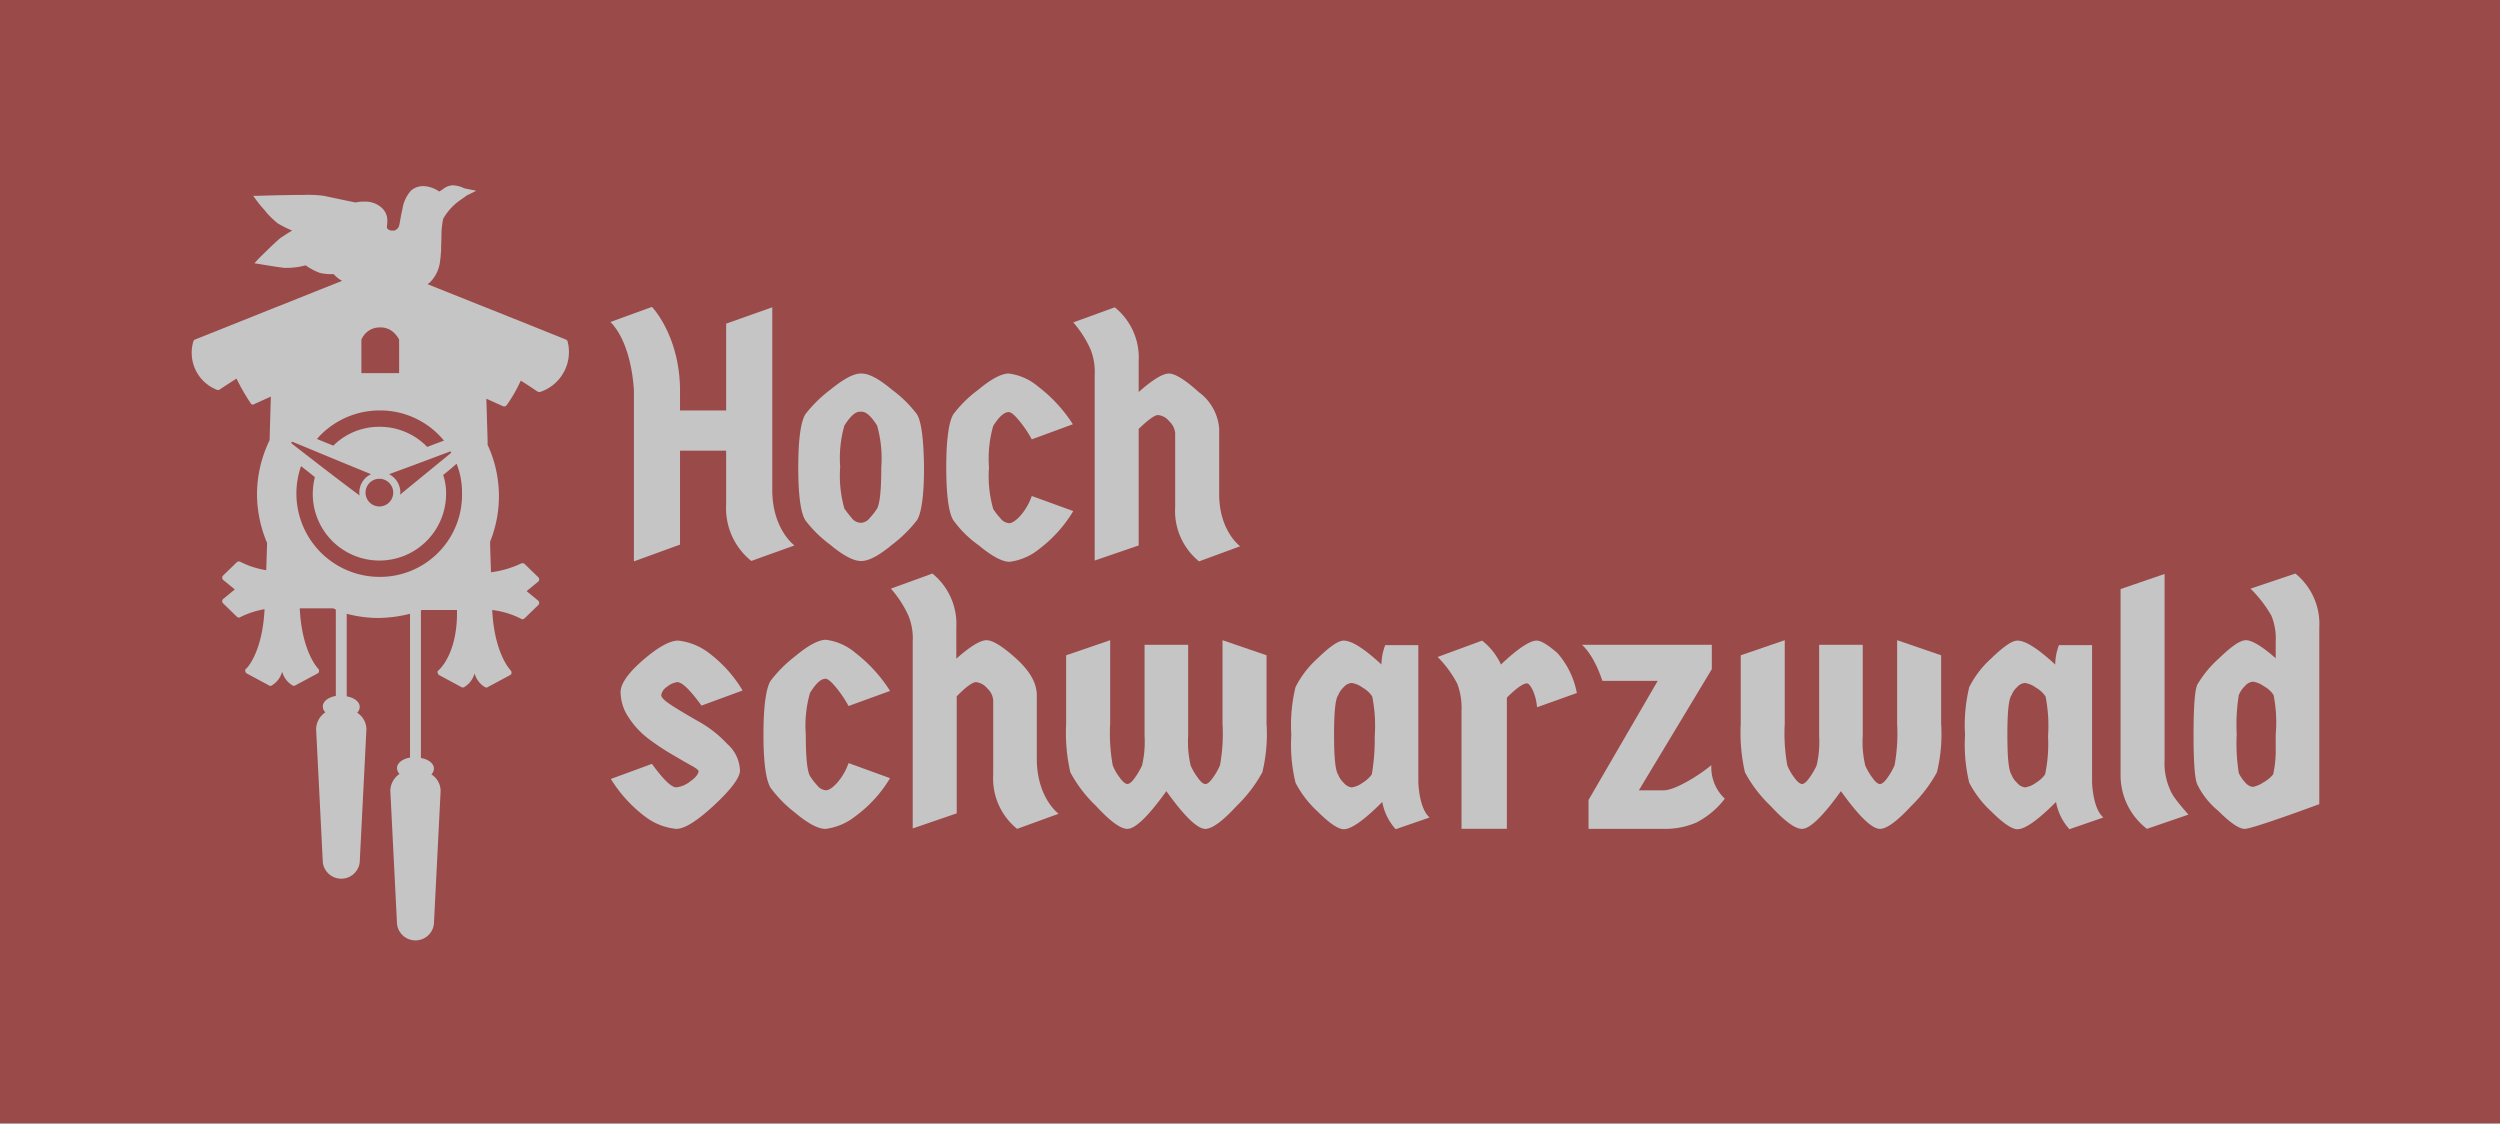 <?xml version="1.0" encoding="UTF-8"?>
<svg xmlns="http://www.w3.org/2000/svg" xmlns:xlink="http://www.w3.org/1999/xlink" width="267" height="120" viewBox="0 0 267 120">
  <rect x="0" y="0" width="267" height="120" fill="#808080" stroke="none"/>
  <defs>
    <clipPath id="clip-path">
      <rect id="Rechteck_169" data-name="Rechteck 169" width="267" height="120" transform="translate(-166 437)"></rect>
    </clipPath>
  </defs>
  <g id="a" transform="translate(166 -437)" opacity="0.54" clip-path="url(#clip-path)">
    <rect id="Rechteck_167" data-name="Rechteck 167" width="267" height="120" transform="translate(-166 437)" fill="#fff"></rect>
    <g id="Gruppe_943" data-name="Gruppe 943" transform="translate(-166 438)">
      <rect id="Rechteck_168" data-name="Rechteck 168" width="268.299" height="120" transform="translate(0 -1)" fill="#b01b1a"></rect>
      <g id="Gruppe_942" data-name="Gruppe 942" transform="translate(20.517 18.791)">
        <path id="Pfad_1622" data-name="Pfad 1622" d="M392.569,169.233a8.931,8.931,0,0,1-3.045,2.552,8.325,8.325,0,0,1-3.224.672h-8.284v-3.09l7.388-12.716h-5.91c-.985-2.955-2.194-3.851-2.194-3.851h13.881v2.6l-7.791,12.94h2.642c1.3,0,3.985-1.746,5.1-2.687a4.615,4.615,0,0,0,1.437,3.58Z" transform="translate(-228.877 -103.725)" fill="#fff"></path>
        <path id="Pfad_1623" data-name="Pfad 1623" d="M159.491,165.681c0,.716-.9,1.97-2.731,3.672s-3.179,2.552-4.075,2.552a6.534,6.534,0,0,1-3.313-1.3,14.734,14.734,0,0,1-3.672-4.03l4.388-1.612c1.209,1.657,2.06,2.507,2.6,2.507a2.847,2.847,0,0,0,1.478-.627c.582-.4.9-.806.9-1.119,0-.09-.269-.313-.851-.627s-1.254-.716-2.1-1.209a26.35,26.35,0,0,1-2.463-1.657,8.962,8.962,0,0,1-2.06-2.239,4.864,4.864,0,0,1-.851-2.687c0-.9.806-2.06,2.418-3.448s2.866-2.06,3.716-2.06a6.557,6.557,0,0,1,3.269,1.3,13.942,13.942,0,0,1,3.627,4.03l-4.388,1.612c-1.209-1.657-2.06-2.507-2.6-2.507a2.18,2.18,0,0,0-1.075.493,1.332,1.332,0,0,0-.627.9c0,.273.448.672,1.3,1.209s1.836,1.119,2.866,1.7a12.362,12.362,0,0,1,2.866,2.284,3.962,3.962,0,0,1,1.378,2.863Z" transform="translate(-100.978 -103.173)" fill="#fff"></path>
        <path id="Pfad_1624" data-name="Pfad 1624" d="M265.046,152.193h2.284v9.716a11,11,0,0,0,.269,3.179,6.53,6.53,0,0,0,.761,1.3q.47.672.806.672t.806-.672a6.814,6.814,0,0,0,.761-1.343A19.155,19.155,0,0,0,271,160.61V151.7l4.7,1.612v7.3a17.258,17.258,0,0,1-.448,5.194,14.939,14.939,0,0,1-2.731,3.582c-1.522,1.657-2.642,2.463-3.358,2.463q-1.276,0-4.164-4.03-2.888,4.03-4.164,4.03c-.716,0-1.836-.806-3.358-2.463a14.1,14.1,0,0,1-2.731-3.582,18.978,18.978,0,0,1-.448-5.194v-7.3L259,151.7v8.91a19.152,19.152,0,0,0,.269,4.433,5.12,5.12,0,0,0,.761,1.343c.313.448.627.672.806.672q.336,0,.806-.672a8.094,8.094,0,0,0,.761-1.3,11,11,0,0,0,.269-3.179v-9.716h2.284" transform="translate(-160.951 -103.118)" fill="#fff"></path>
        <path id="Pfad_1625" data-name="Pfad 1625" d="M425.946,152.193h2.284v9.716a11,11,0,0,0,.269,3.179,6.53,6.53,0,0,0,.761,1.3q.47.672.806.672t.806-.672a6.814,6.814,0,0,0,.761-1.343,19.156,19.156,0,0,0,.269-4.433V151.7l4.7,1.612v7.3a17.258,17.258,0,0,1-.448,5.194,14.94,14.94,0,0,1-2.731,3.582c-1.522,1.657-2.642,2.463-3.358,2.463q-1.276,0-4.164-4.03-2.888,4.03-4.164,4.03c-.716,0-1.836-.806-3.358-2.463a14.1,14.1,0,0,1-2.731-3.582,18.977,18.977,0,0,1-.448-5.194v-7.3l4.7-1.612v8.91a19.154,19.154,0,0,0,.269,4.433,5.118,5.118,0,0,0,.761,1.343c.313.448.627.672.806.672q.336,0,.806-.672a8.1,8.1,0,0,0,.761-1.3,11,11,0,0,0,.269-3.179v-9.716h2.284" transform="translate(-249.806 -103.118)" fill="#fff"></path>
        <path id="Pfad_1626" data-name="Pfad 1626" d="M350.288,171.9h-4.836V159.322a7.346,7.346,0,0,0-.448-2.91,11.815,11.815,0,0,0-2.1-2.866l4.746-1.746a6.9,6.9,0,0,1,2.015,2.552c1.791-1.7,3.09-2.552,3.806-2.552.493,0,1.209.448,2.239,1.343a8.973,8.973,0,0,1,2.06,4.254l-4.254,1.522a5.555,5.555,0,0,0-.4-1.7c-.269-.582-.493-.851-.672-.851-.4,0-1.119.493-2.149,1.522V171.9Z" transform="translate(-209.88 -103.173)" fill="#fff"></path>
        <path id="Pfad_1627" data-name="Pfad 1627" d="M505.8,137.512l4.7-1.612v19.881a6.871,6.871,0,0,0,.448,2.821c.269.672.358,1.03,2.1,3l-4.433,1.522A7.215,7.215,0,0,1,505.8,157.3Z" transform="translate(-299.839 -94.393)" fill="#fff"></path>
        <path id="Pfad_1628" data-name="Pfad 1628" d="M525.931,144.845c1.3-1.254,2.239-1.925,2.866-1.925s1.7.627,3.179,1.925V143.1a6.5,6.5,0,0,0-.448-2.776,13.326,13.326,0,0,0-2.239-2.91l4.791-1.612a6.927,6.927,0,0,1,2.552,5.776v18.851s-7.119,2.642-7.97,2.642c-.582,0-1.522-.627-2.821-1.925a8.437,8.437,0,0,1-2.239-2.821c-.269-.582-.4-2.373-.4-5.328s.134-4.746.4-5.328a11.8,11.8,0,0,1,2.329-2.824Zm5.821,3.94a2.676,2.676,0,0,0-1.03-.94,2.585,2.585,0,0,0-1.164-.493,1.226,1.226,0,0,0-.851.448,2.763,2.763,0,0,0-.672.985,19.852,19.852,0,0,0-.224,4.164,20.192,20.192,0,0,0,.224,4.164,3.853,3.853,0,0,0,.672.985,1.343,1.343,0,0,0,.806.493,3.043,3.043,0,0,0,1.164-.493,3.552,3.552,0,0,0,1.03-.851,12.221,12.221,0,0,0,.269-2.91v-1.343a15.086,15.086,0,0,0-.224-4.209Z" transform="translate(-309.448 -94.337)" fill="#fff"></path>
        <path id="Pfad_1629" data-name="Pfad 1629" d="M182.861,167.406c-.493-.806-.761-2.687-.761-5.687s.269-4.925.761-5.731a13.992,13.992,0,0,1,2.642-2.642c1.388-1.164,2.507-1.746,3.269-1.746a6.007,6.007,0,0,1,3.134,1.388,15.765,15.765,0,0,1,3.716,4.075l-4.433,1.612a12.436,12.436,0,0,0-1.254-1.881c-.537-.672-.94-1.03-1.209-1.03-.493,0-1.03.493-1.657,1.522a12.738,12.738,0,0,0-.448,4.433c0,2.328.134,3.851.448,4.433a6.528,6.528,0,0,0,.761.985,1.3,1.3,0,0,0,.94.537q.47,0,1.209-.806a6.343,6.343,0,0,0,1.209-2.1l4.433,1.612a13.814,13.814,0,0,1-3.716,4.075,6.354,6.354,0,0,1-3.179,1.343c-.806,0-1.881-.582-3.269-1.746a13.446,13.446,0,0,1-2.6-2.646Z" transform="translate(-121.08 -103.063)" fill="#fff"></path>
        <path id="Pfad_1630" data-name="Pfad 1630" d="M230.41,161.457l-4.433,1.612a6.926,6.926,0,0,1-2.552-5.776v-7.97a1.963,1.963,0,0,0-.627-1.254,1.854,1.854,0,0,0-1.209-.672c-.358,0-1.075.493-2.06,1.522v12.493l-4.7,1.612V143.1a6.5,6.5,0,0,0-.448-2.776,11.511,11.511,0,0,0-1.881-2.91l4.433-1.612a6.927,6.927,0,0,1,2.552,5.776v3.313c1.478-1.3,2.552-1.97,3.224-1.97s1.746.672,3.179,1.97c1.478,1.343,2.194,2.642,2.194,3.9v6.9C228.127,159.8,230.41,161.457,230.41,161.457Z" transform="translate(-137.868 -94.337)" fill="#fff"></path>
        <path id="Pfad_1631" data-name="Pfad 1631" d="M226.461,103.772c-.493-.761-.761-2.687-.761-5.642s.269-4.881.761-5.687a12.889,12.889,0,0,1,2.642-2.6c1.388-1.164,2.507-1.746,3.269-1.746a6.006,6.006,0,0,1,3.134,1.388,15.686,15.686,0,0,1,3.716,4.03l-4.388,1.612a12.436,12.436,0,0,0-1.254-1.881c-.537-.672-.94-1.03-1.209-1.03-.493,0-1.03.493-1.657,1.478a12.738,12.738,0,0,0-.448,4.433,12.738,12.738,0,0,0,.448,4.433,6.531,6.531,0,0,0,.761.985,1.3,1.3,0,0,0,.94.537q.47,0,1.209-.806a6.343,6.343,0,0,0,1.209-2.1l4.433,1.612a14.269,14.269,0,0,1-3.672,4.075,6.242,6.242,0,0,1-3.134,1.343c-.761,0-1.881-.582-3.269-1.746a11.558,11.558,0,0,1-2.73-2.688Z" transform="translate(-145.157 -67.996)" fill="#fff"></path>
        <path id="Pfad_1632" data-name="Pfad 1632" d="M273.821,97.822l-4.388,1.612a6.927,6.927,0,0,1-2.552-5.776V85.733a1.963,1.963,0,0,0-.627-1.254,1.763,1.763,0,0,0-1.209-.672c-.358,0-1.03.493-2.06,1.478V97.733l-4.7,1.612V79.554a6.5,6.5,0,0,0-.448-2.776A11.538,11.538,0,0,0,256,73.912l4.433-1.612a6.9,6.9,0,0,1,2.552,5.731v3.313c1.478-1.3,2.552-1.97,3.224-1.97s1.746.672,3.179,1.97a5.347,5.347,0,0,1,2.194,3.9v6.9C271.537,96.166,273.821,97.822,273.821,97.822Z" transform="translate(-161.89 -59.27)" fill="#fff"></path>
        <path id="Pfad_1633" data-name="Pfad 1633" d="M162.884,91.722c0,4.254,2.373,5.955,2.373,5.955l-4.612,1.657a7.213,7.213,0,0,1-2.687-6V87.558h-4.925v10.03l-4.925,1.791V81.2s-.134-4.97-2.507-7.388l4.433-1.612s3,3.09,3,9v2.06h4.925V73.991l4.925-1.746Z" transform="translate(-100.923 -59.215)" fill="#fff"></path>
        <path id="Pfad_1634" data-name="Pfad 1634" d="M203.072,92.443a12.889,12.889,0,0,0-2.642-2.6c-1.388-1.164-2.463-1.746-3.269-1.746h-.09c-.761,0-1.836.582-3.269,1.746a14.174,14.174,0,0,0-2.642,2.6c-.493.806-.761,2.687-.761,5.687s.269,4.881.761,5.642a12.89,12.89,0,0,0,2.642,2.6c1.388,1.164,2.507,1.746,3.269,1.746h.09c.761,0,1.881-.582,3.269-1.746a14.172,14.172,0,0,0,2.642-2.6c.493-.761.761-2.687.761-5.642C203.788,95.13,203.564,93.249,203.072,92.443Zm-4.254,10.075a6.529,6.529,0,0,1-.761.985,1.3,1.3,0,0,1-.94.537h-.09a1.3,1.3,0,0,1-.94-.537,11.851,11.851,0,0,1-.761-.985,12.737,12.737,0,0,1-.448-4.433,12.737,12.737,0,0,1,.448-4.433c.627-.985,1.164-1.478,1.657-1.478h.179c.493,0,1.03.493,1.657,1.478a12.738,12.738,0,0,1,.448,4.433c0,2.373-.136,3.851-.449,4.433Z" transform="translate(-125.663 -67.996)" fill="#fff"></path>
        <path id="Pfad_1635" data-name="Pfad 1635" d="M128.2,154.3" transform="translate(-91.314 -104.554)" fill="#9b2323"></path>
        <path id="Pfad_1636" data-name="Pfad 1636" d="M85.931,59.9a.3.3,0,0,0-.179-.224c-.985-.4-9.269-3.716-14.776-5.91.09-.09.179-.134.269-.224a3.787,3.787,0,0,0,1.075-2.418c.045-.179.045-.493.09-.851,0-.582.045-1.343.045-2.06a9.644,9.644,0,0,1,.179-1.433,6.122,6.122,0,0,1,1.655-1.88c.313-.224.582-.4.761-.537a1.239,1.239,0,0,1,.313-.179l.806-.4-1.3-.269A2.869,2.869,0,0,0,73.66,43.2h-.045a1.781,1.781,0,0,0-.985.4,4.128,4.128,0,0,1-.358.224l-.045.045a3.282,3.282,0,0,0-1.612-.582H70.57a1.962,1.962,0,0,0-1.388.493,3.829,3.829,0,0,0-.9,1.97c-.179.716-.269,1.478-.358,1.791-.09.269-.4.537-.627.493-.4,0-.448-.045-.627-.224a.2.2,0,0,1-.045-.134c0-.134.045-.358.045-.672a1.789,1.789,0,0,0-.582-1.388,2.613,2.613,0,0,0-1.925-.672,2.754,2.754,0,0,0-.627.045c-.09,0-.134,0-.179.045h-.045c-.313-.045-2.6-.537-3.448-.716a14,14,0,0,0-2.239-.09c-2.015,0-4.657.09-4.657.09h-.627l.358.493a13.212,13.212,0,0,0,.851,1.03,8.618,8.618,0,0,0,1.433,1.433,12.067,12.067,0,0,0,1.522.761c-.4.224-.851.537-1.209.761-.627.493-2.418,2.284-2.418,2.284l-.4.448.582.09s1.567.269,2.6.4h.358a7.8,7.8,0,0,0,1.925-.269,6.675,6.675,0,0,0,1.522.806,5.406,5.406,0,0,0,1.119.134h.358a3.374,3.374,0,0,0,.9.716c-5.418,2.149-14.687,5.866-15.716,6.269a.3.3,0,0,0-.179.224A4.243,4.243,0,0,0,48.5,65.051a.3.3,0,0,0,.269-.045c.537-.358,1.164-.761,1.791-1.164a22,22,0,0,0,1.522,2.642.246.246,0,0,0,.224.134.165.165,0,0,0,.134-.045l1.791-.806L54.1,70.29v.134A13.2,13.2,0,0,0,52.752,76.2a13.468,13.468,0,0,0,1.075,5.194v.09l-.09,2.821a9.269,9.269,0,0,1-2.776-.9.338.338,0,0,0-.358.045l-1.478,1.433a.325.325,0,0,0,0,.448l1.254,1.03-1.254,1.03a.325.325,0,0,0,0,.448L50.6,89.275a.342.342,0,0,0,.224.09.165.165,0,0,0,.134-.045,9.645,9.645,0,0,1,2.6-.851c-.224,4.657-1.925,6.358-1.97,6.358-.09.045-.09.134-.09.269a.381.381,0,0,0,.134.224l2.418,1.3a.224.224,0,0,0,.269,0,2.452,2.452,0,0,0,1.119-1.478,2.452,2.452,0,0,0,1.119,1.478.285.285,0,0,0,.269,0l2.418-1.3a.246.246,0,0,0,.134-.224.329.329,0,0,0-.09-.269s-1.746-1.746-1.97-6.448H60.9l.269.134v9.224c-.806.134-1.388.582-1.388,1.119a.884.884,0,0,0,.269.627,2.231,2.231,0,0,0-.985,1.791l.716,14.239a1.985,1.985,0,0,0,3.94,0l.716-14.194a2.12,2.12,0,0,0-.985-1.791.884.884,0,0,0,.269-.627c0-.537-.582-.985-1.388-1.119V88.961a13.443,13.443,0,0,0,3.313.448,14.546,14.546,0,0,0,3.448-.448v15.358c-.806.134-1.388.582-1.388,1.119a.884.884,0,0,0,.269.627,2.231,2.231,0,0,0-.985,1.791l.716,14.239a1.984,1.984,0,0,0,3.94,0l.716-14.194a2.12,2.12,0,0,0-.985-1.791.884.884,0,0,0,.269-.627c0-.537-.582-.985-1.388-1.119V88.6c.045,0,.09-.045.134-.045H74.11c.09,4.7-1.925,6.4-1.97,6.448a.2.2,0,0,0-.09.269.381.381,0,0,0,.134.224L74.6,96.8a.285.285,0,0,0,.269,0,2.452,2.452,0,0,0,1.119-1.478A2.452,2.452,0,0,0,77.11,96.8c.045,0,.09.045.134.045a.165.165,0,0,0,.134-.045L79.8,95.5a.246.246,0,0,0,.134-.224.329.329,0,0,0-.09-.269s-1.746-1.746-1.97-6.448a9.132,9.132,0,0,1,3.09.94.165.165,0,0,0,.134.045c.09,0,.134-.045.224-.09L82.8,88.021a.325.325,0,0,0,0-.448l-1.254-1.03,1.254-1.03a.325.325,0,0,0,0-.448l-1.478-1.433a.338.338,0,0,0-.358-.045,10.7,10.7,0,0,1-3.224.94h0l-.09-2.821V81.26a13.035,13.035,0,0,0-.269-10.343v-.448l-.134-4.478,1.791.806a.324.324,0,0,0,.358-.09,15.327,15.327,0,0,0,1.522-2.642c.672.4,1.254.806,1.791,1.164a.568.568,0,0,0,.269.045A4.5,4.5,0,0,0,85.931,59.9ZM73.349,71.633h0c.09,0,.134.045.134.09s0,.045-.045.09c-.761.627-3.672,3-5.418,4.433,0-.09.045-.134.045-.224a2.214,2.214,0,0,0-1.209-1.97c2.1-.761,5.552-2.06,6.493-2.418ZM67.3,76.021a1.478,1.478,0,1,1-1.478-1.478A1.478,1.478,0,0,1,67.3,76.021ZM63.9,59.678h0a2.356,2.356,0,0,1,.448-.672,2.1,2.1,0,0,1,1.522-.627h.045a2.046,2.046,0,0,1,1.567.672,2.721,2.721,0,0,1,.448.627h0V63.26H63.9Zm1.97,7.567a8.811,8.811,0,0,1,6.851,3.224c-.627.224-1.209.448-1.791.672a7.027,7.027,0,0,0-5.1-2.149,6.935,6.935,0,0,0-4.93,2.014c-.537-.224-1.119-.448-1.746-.716a8.877,8.877,0,0,1,6.717-3.045Zm-9.4,3.537a.164.164,0,0,1-.045-.134c0-.045.045-.045.09-.045h.045c1.209.493,5.821,2.418,8.373,3.448a2.175,2.175,0,0,0-1.254,1.97.762.762,0,0,0,.045.313c-2.2-1.612-6.224-4.746-7.256-5.552Zm9.4,14.239A8.9,8.9,0,0,1,57.453,73.2c.537.4,1.03.806,1.478,1.164a7.847,7.847,0,0,0-.224,1.791,7.119,7.119,0,0,0,14.239,0,5.94,5.94,0,0,0-.313-2.015c.448-.358.94-.761,1.433-1.209a8.356,8.356,0,0,1,.582,3.179,8.763,8.763,0,0,1-8.777,8.911Z" transform="translate(-45.821 -43.2)" fill="#fff"></path>
        <path id="Pfad_1637" data-name="Pfad 1637" d="M478.327,154.352q-2.754-2.552-4.03-2.552c-.582,0-1.478.627-2.776,1.881a10.45,10.45,0,0,0-2.373,3.09,17.331,17.331,0,0,0-.448,5.1,17.33,17.33,0,0,0,.448,5.1,11.05,11.05,0,0,0,2.373,3.09c1.254,1.254,2.194,1.881,2.776,1.881.806,0,2.149-.94,4.119-2.91a5.921,5.921,0,0,0,1.433,2.91l3.627-1.254c-1.164-.985-1.209-3.806-1.209-3.806v-14.6H478.73a6.009,6.009,0,0,0-.4,2.07Zm-1.075,11.731a3.3,3.3,0,0,1-.985.9,2.585,2.585,0,0,1-1.164.493,1.314,1.314,0,0,1-.851-.493,2.22,2.22,0,0,1-.582-.851c-.313-.448-.448-1.836-.448-4.254s.134-3.851.448-4.254a2.22,2.22,0,0,1,.582-.851,1.226,1.226,0,0,1,.851-.448,2.585,2.585,0,0,1,1.164.493,3.061,3.061,0,0,1,1.03.94,16.118,16.118,0,0,1,.269,4.254,15.853,15.853,0,0,1-.314,4.072Z" transform="translate(-279.351 -103.173)" fill="#fff"></path>
        <path id="Pfad_1638" data-name="Pfad 1638" d="M317.627,154.352q-2.754-2.552-4.03-2.552c-.582,0-1.478.627-2.776,1.881a10.45,10.45,0,0,0-2.373,3.09,17.332,17.332,0,0,0-.448,5.1,17.332,17.332,0,0,0,.448,5.1,11.05,11.05,0,0,0,2.373,3.09c1.254,1.254,2.194,1.881,2.776,1.881.806,0,2.149-.94,4.119-2.91a5.921,5.921,0,0,0,1.433,2.91l3.627-1.254c-1.164-.985-1.209-3.806-1.209-3.806v-14.6H318.03A6.011,6.011,0,0,0,317.627,154.352Zm-1.03,11.731a3.3,3.3,0,0,1-.985.9,2.585,2.585,0,0,1-1.164.493,1.314,1.314,0,0,1-.851-.493,2.219,2.219,0,0,1-.582-.851c-.313-.448-.448-1.836-.448-4.254s.134-3.851.448-4.254a2.22,2.22,0,0,1,.582-.851,1.226,1.226,0,0,1,.851-.448,2.585,2.585,0,0,1,1.164.493,3.061,3.061,0,0,1,1.03.94,16.118,16.118,0,0,1,.269,4.254,22.526,22.526,0,0,1-.311,4.072Z" transform="translate(-190.606 -103.173)" fill="#fff"></path>
      </g>
    </g>
  </g>
</svg>
